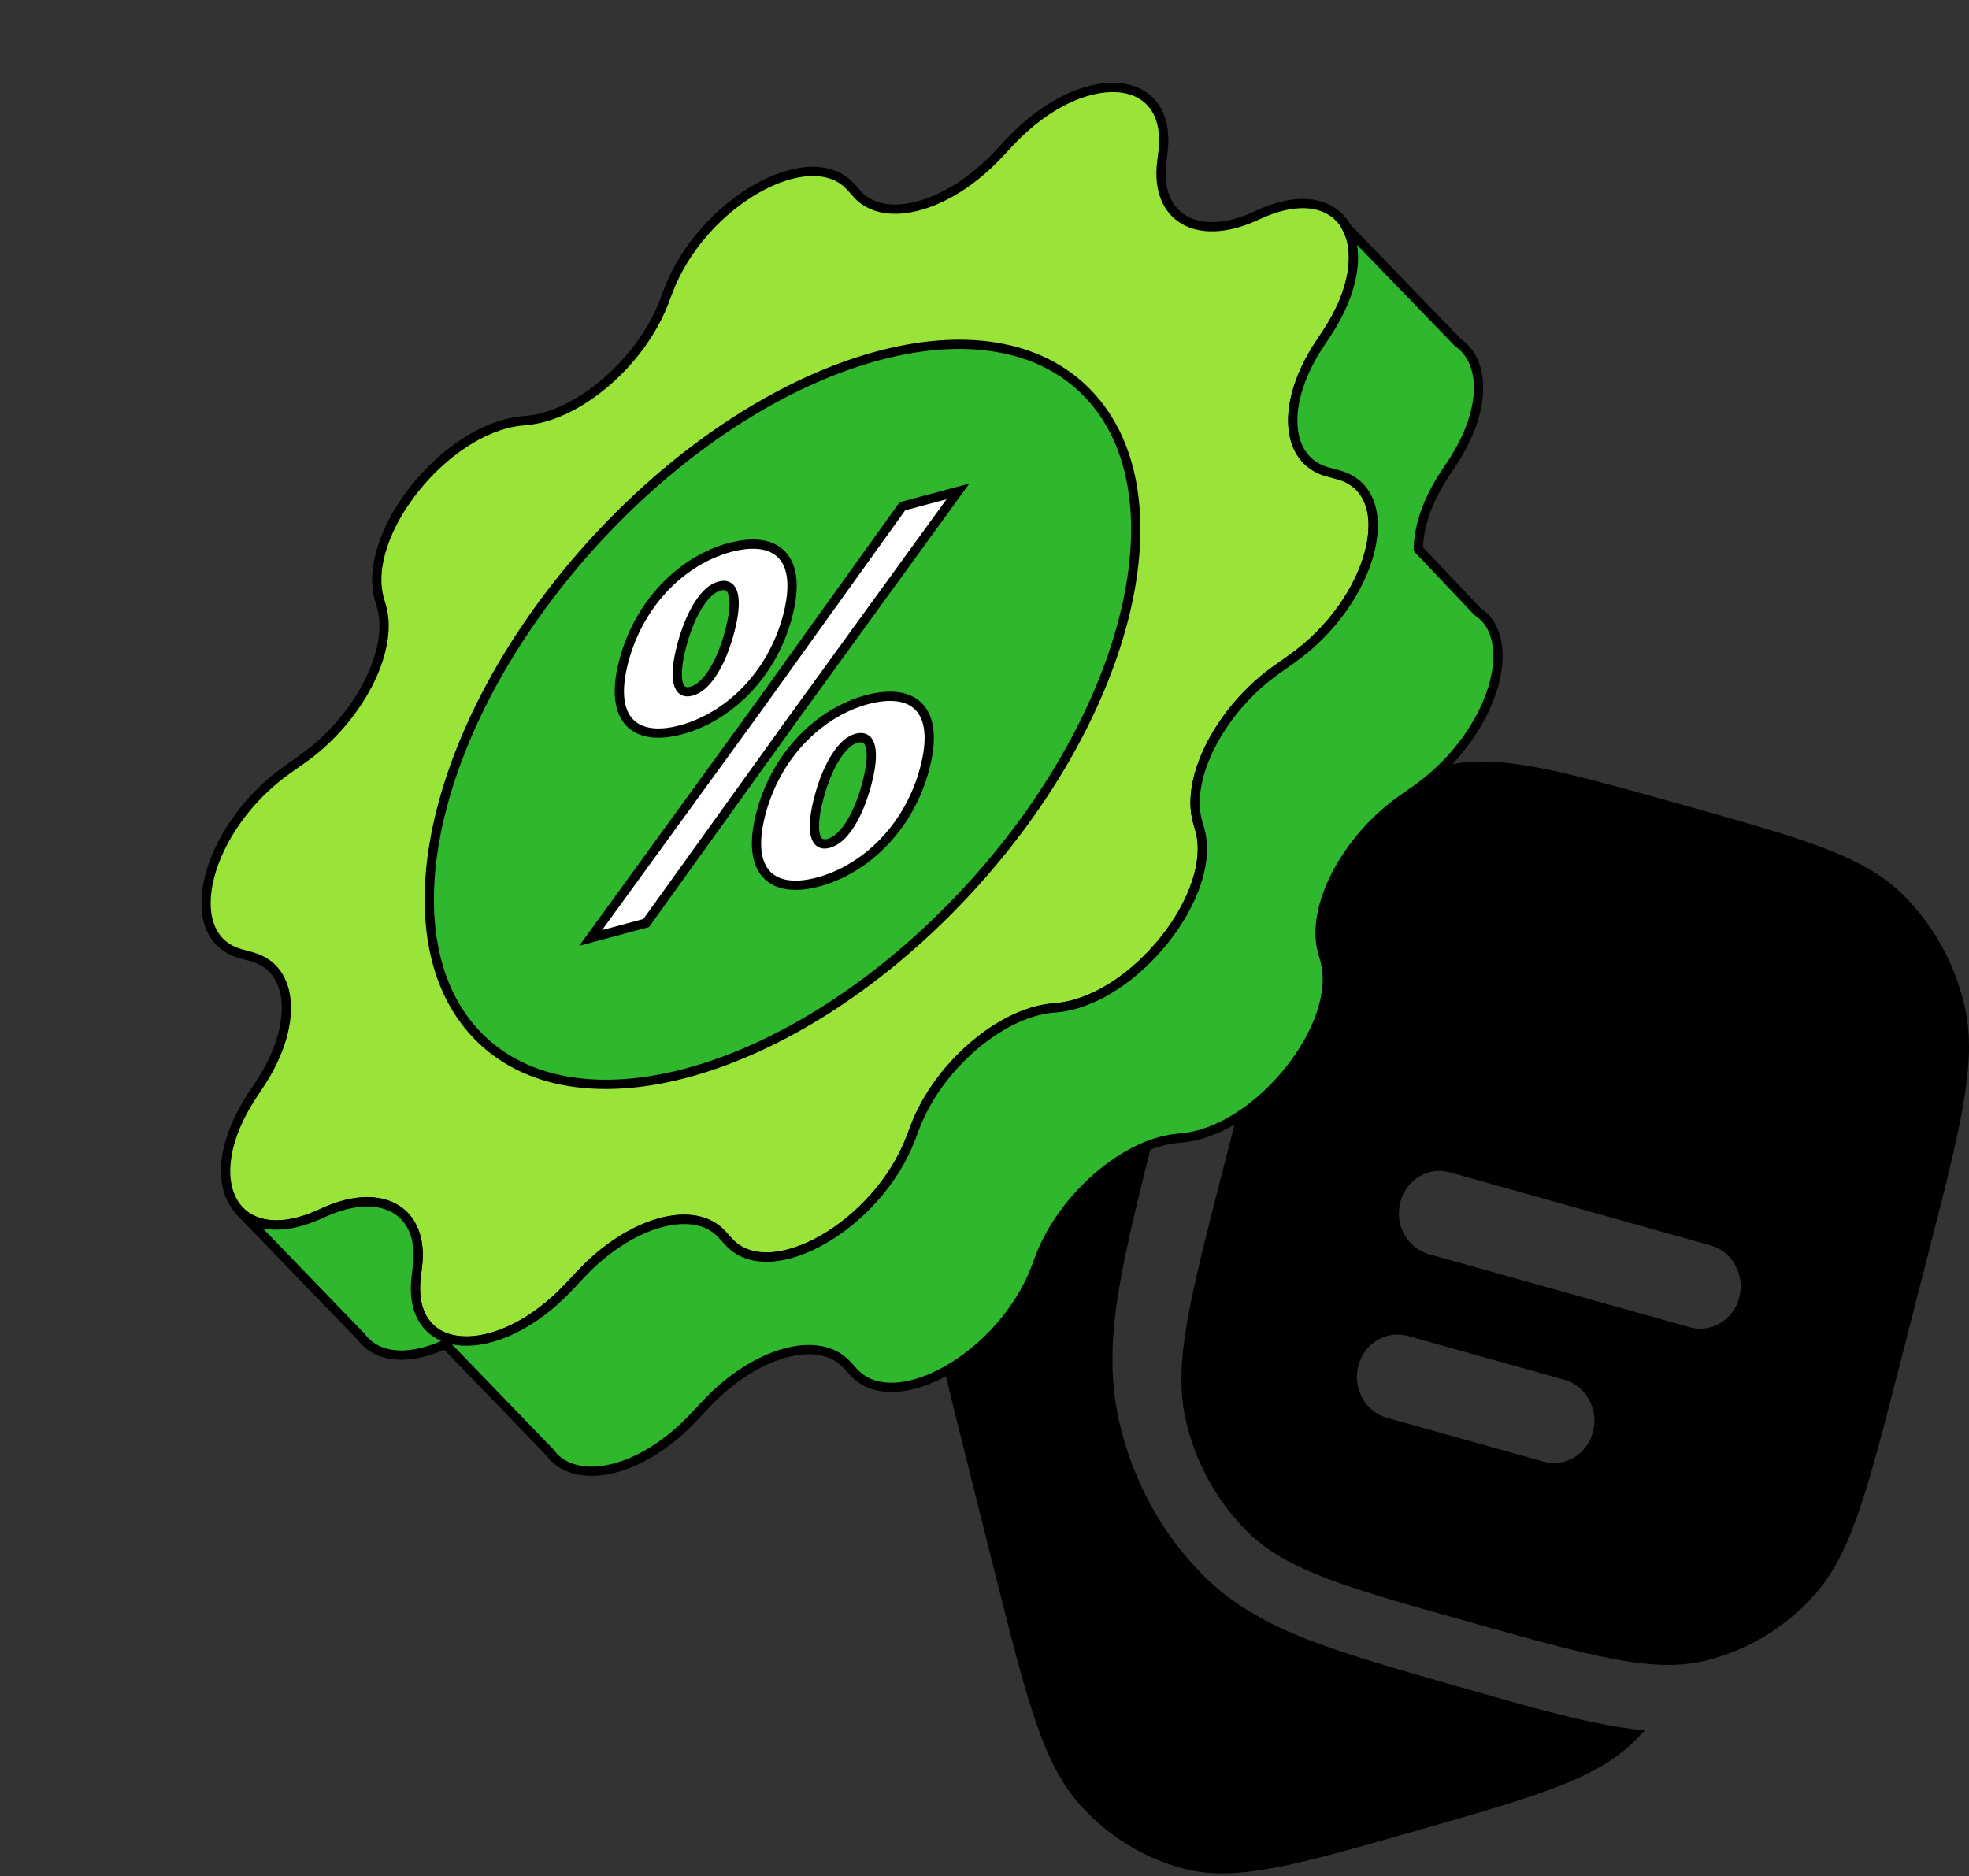 <?xml version="1.0" encoding="UTF-8"?> <svg xmlns="http://www.w3.org/2000/svg" width="85" height="81" viewBox="0 0 85 81" fill="none"><rect x="0" y="0" width="85" height="81" fill="#333333" stroke="none"/><path d="M41.73 63.038L42.916 67.769C44.301 73.293 44.994 76.054 46.564 77.845C47.804 79.259 49.408 80.249 51.174 80.689C53.411 81.246 55.996 80.506 61.165 79.026C66.335 77.546 68.919 76.806 70.596 75.129C70.735 74.99 70.87 74.846 71 74.699C70.234 74.63 69.461 74.498 68.676 74.331C67.08 73.992 65.184 73.45 62.942 72.808L62.697 72.737L62.64 72.721C60.2 72.023 58.162 71.438 56.534 70.81C54.822 70.149 53.267 69.335 51.947 68.013C50.127 66.192 48.853 63.835 48.287 61.24C47.876 59.358 47.993 57.511 48.314 55.597C48.621 53.763 49.172 51.565 49.833 48.931L49.833 48.931L51.057 44.046L51.101 43.874C46.698 45.142 44.381 45.891 42.835 47.438C41.512 48.762 40.585 50.476 40.174 52.363C39.652 54.753 40.345 57.515 41.73 63.038Z" fill="black"></path><path fill-rule="evenodd" clip-rule="evenodd" d="M83.241 54.121L82.034 58.83C80.625 64.328 79.921 67.077 78.324 68.859C77.063 70.267 75.432 71.252 73.635 71.69C73.411 71.745 73.183 71.787 72.95 71.817C70.816 72.092 68.213 71.363 63.474 70.035C58.217 68.562 55.588 67.825 53.884 66.156C52.537 64.837 51.595 63.131 51.176 61.253C50.646 58.874 51.35 56.126 52.759 50.628L53.966 45.919C54.169 45.128 54.357 44.394 54.535 43.712C55.596 39.651 56.309 37.416 57.676 35.89C58.937 34.482 60.568 33.497 62.364 33.059C64.639 32.505 67.268 33.241 72.525 34.714C77.783 36.187 80.412 36.924 82.116 38.593C83.463 39.912 84.405 41.618 84.823 43.496C85.354 45.875 84.65 48.623 83.241 54.121ZM60.448 51.904C60.697 50.928 61.656 50.349 62.589 50.611L73.849 53.766C74.781 54.027 75.335 55.029 75.085 56.005C74.835 56.98 73.876 57.559 72.944 57.298L61.684 54.143C60.751 53.882 60.198 52.879 60.448 51.904ZM58.636 58.967C58.886 57.992 59.845 57.413 60.778 57.674L67.534 59.567C68.466 59.828 69.02 60.831 68.77 61.806C68.52 62.782 67.561 63.361 66.629 63.099L59.873 61.206C58.94 60.945 58.386 59.943 58.636 58.967Z" fill="black"></path><path d="M37.009 8.385C38.217 9.704 40.96 8.935 43.08 6.682L43.602 6.125C46.727 2.8 50.632 3.057 50.204 6.558L50.151 7.004C49.861 9.379 51.649 10.445 54.107 9.366L54.438 9.218C58.06 7.626 59.73 10.694 57.258 14.408L56.972 14.839C55.299 17.361 55.445 19.855 57.301 20.361L57.779 20.493C60.513 21.239 59.309 25.944 55.745 28.456L55.121 28.896C52.699 30.602 51.156 33.575 51.699 35.471L51.792 35.795C52.595 38.596 48.979 43.145 45.674 43.491L45.371 43.521C43.127 43.76 40.478 46.07 39.505 48.637L39.322 49.119C37.887 52.902 33.241 55.557 31.46 53.608L31.162 53.28C29.954 51.961 27.211 52.73 25.091 54.982L24.569 55.54C21.443 58.865 17.539 58.608 17.966 55.107L18.02 54.661C18.31 52.286 16.522 51.219 14.064 52.299L13.733 52.447C10.111 54.039 8.441 50.971 10.913 47.257L11.199 46.826C12.872 44.304 12.726 41.81 10.87 41.304L10.392 41.172C7.658 40.426 8.863 35.721 12.426 33.209L13.05 32.769C15.472 31.063 17.015 28.091 16.472 26.194L16.379 25.87C15.576 23.07 19.192 18.52 22.497 18.174L22.8 18.144C25.044 17.905 27.693 15.595 28.67 13.027L28.853 12.545C30.289 8.761 34.934 6.106 36.715 8.056L37.014 8.383L37.009 8.385Z" fill="#9AE43A" stroke="black" stroke-width="0.4" stroke-miterlimit="10" stroke-linejoin="round"></path><path d="M26.153 22.848C33.444 15.211 42.769 12.596 46.982 17.009C51.194 21.422 48.699 31.191 41.407 38.829C34.117 46.467 24.791 49.081 20.579 44.668C16.367 40.255 18.862 30.486 26.153 22.848Z" fill="#2FB72D" stroke="black" stroke-width="0.4" stroke-miterlimit="10" stroke-linejoin="round"></path><path d="M37.428 30.204C38.413 29.94 39.216 30.031 39.681 30.527C40.145 31.023 40.258 31.909 39.915 33.191C39.572 34.472 38.929 35.562 38.106 36.403C37.283 37.244 36.304 37.811 35.319 38.075C34.346 38.336 33.549 38.243 33.088 37.747C32.627 37.25 32.514 36.363 32.857 35.082C33.201 33.8 33.843 32.712 34.662 31.872C35.482 31.032 36.455 30.465 37.428 30.204ZM41.354 21.213L41.113 21.545L34.1 31.211L34.101 31.211L27.976 39.735L27.895 39.849L25.496 40.492L25.738 40.159L32.745 30.514L38.874 21.969L38.956 21.855L41.354 21.213ZM36.982 31.869C36.689 31.948 36.394 32.193 36.104 32.635C35.811 33.082 35.551 33.693 35.359 34.412C35.166 35.13 35.113 35.686 35.193 36.033C35.273 36.376 35.472 36.489 35.766 36.41C36.073 36.328 36.375 36.078 36.666 35.637C36.961 35.191 37.221 34.579 37.413 33.861C37.606 33.143 37.659 32.587 37.576 32.242C37.494 31.901 37.29 31.787 36.982 31.869ZM31.508 23.635C32.493 23.371 33.295 23.462 33.759 23.958C34.224 24.454 34.337 25.34 33.994 26.622C33.651 27.903 33.008 28.993 32.185 29.834C31.362 30.674 30.384 31.242 29.399 31.506C28.425 31.767 27.629 31.675 27.168 31.178C26.706 30.681 26.593 29.794 26.936 28.513C27.28 27.231 27.923 26.142 28.742 25.302C29.562 24.462 30.534 23.896 31.508 23.635ZM31.062 25.3C30.768 25.378 30.473 25.623 30.183 26.066C29.89 26.512 29.63 27.124 29.438 27.842C29.245 28.56 29.192 29.117 29.272 29.463C29.352 29.807 29.551 29.92 29.845 29.841C30.153 29.759 30.454 29.509 30.745 29.068C31.04 28.621 31.3 28.01 31.492 27.292C31.685 26.574 31.738 26.018 31.655 25.672C31.573 25.331 31.37 25.217 31.062 25.3Z" fill="white" stroke="black" stroke-width="0.4"></path><path d="M13.735 52.454L14.066 52.307C16.524 51.227 18.312 52.293 18.021 54.669L17.968 55.114C17.541 58.615 21.445 58.873 24.571 55.547L25.093 54.99C27.213 52.738 29.96 51.967 31.164 53.288L31.462 53.615C33.243 55.565 37.889 52.91 39.325 49.126L39.507 48.644C40.48 46.078 43.134 43.766 45.373 43.529L45.676 43.499C48.98 43.148 52.596 38.598 51.794 35.803L51.701 35.478C51.157 33.577 52.701 30.61 55.123 28.904L55.747 28.463C59.315 25.95 60.519 21.245 57.781 20.5L57.303 20.369C55.447 19.862 55.295 17.365 56.974 14.846L57.26 14.415C58.511 12.526 58.694 10.812 58.102 9.786L62.933 14.783C64.123 15.601 64.217 17.689 62.657 20.034L62.371 20.465C61.609 21.616 61.24 22.751 61.226 23.706L63.786 26.405C64.023 26.564 64.218 26.765 64.356 27.006L64.359 27.015C65.318 28.69 63.982 32.08 61.139 34.084L60.516 34.524C58.094 36.23 56.551 39.202 57.094 41.099L57.186 41.423C57.99 44.223 54.374 48.773 51.068 49.119L50.765 49.149C48.522 49.387 45.873 51.698 44.895 54.266L44.713 54.748C43.277 58.532 38.631 61.187 36.851 59.236L36.552 58.91C35.344 57.59 32.601 58.359 30.481 60.612L29.959 61.169C27.829 63.434 25.343 64.031 24.105 63.081L24.094 63.074C23.962 62.97 23.846 62.853 23.749 62.715L19.226 58.028L19.122 58.072C17.743 58.679 16.649 58.605 15.956 58.083L15.925 58.056C15.799 57.956 15.693 57.841 15.594 57.714L10.358 52.294C11.032 52.967 12.2 53.125 13.717 52.459L13.735 52.454Z" fill="#2FB72D" stroke="black" stroke-width="0.4" stroke-miterlimit="10" stroke-linejoin="round"></path></svg> 